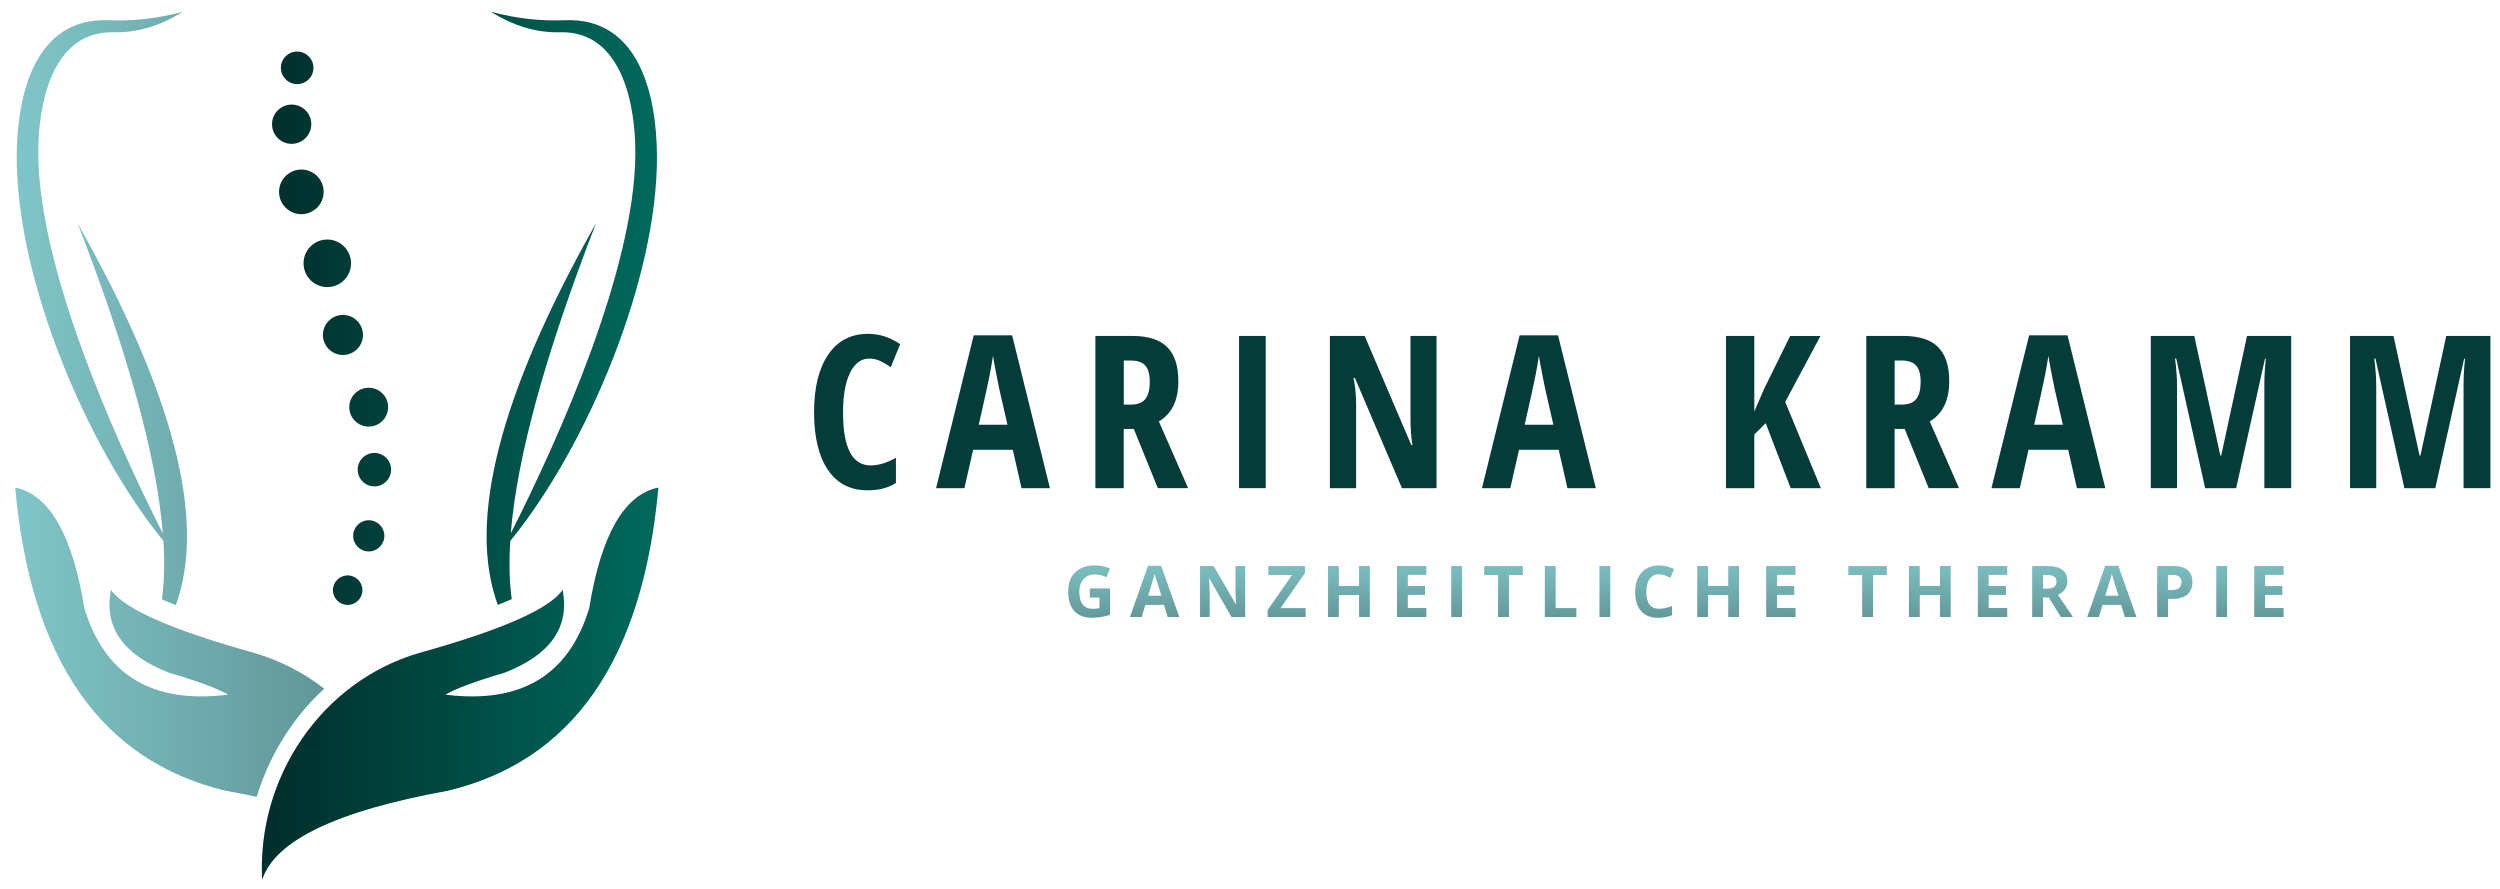 <svg xmlns="http://www.w3.org/2000/svg" xmlns:xlink="http://www.w3.org/1999/xlink" id="Ebene_1" x="0px" y="0px" viewBox="0 0 406.84 144.71" style="enable-background:new 0 0 406.84 144.71;" xml:space="preserve">
<style type="text/css">
	.st0{fill-rule:evenodd;clip-rule:evenodd;fill:url(#SVGID_1_);}
	.st1{fill-rule:evenodd;clip-rule:evenodd;fill:url(#SVGID_2_);}
	.st2{fill-rule:evenodd;clip-rule:evenodd;fill:url(#SVGID_3_);}
	.st3{fill-rule:evenodd;clip-rule:evenodd;fill:url(#SVGID_4_);}
	.st4{fill-rule:evenodd;clip-rule:evenodd;fill:url(#SVGID_5_);}
	.st5{fill:#033C39;}
	.st6{fill:url(#SVGID_6_);}
	.st7{fill:url(#SVGID_7_);}
	.st8{fill:url(#SVGID_8_);}
	.st9{fill:url(#SVGID_9_);}
	.st10{fill:url(#SVGID_10_);}
	.st11{fill:url(#SVGID_11_);}
	.st12{fill:url(#SVGID_12_);}
	.st13{fill:url(#SVGID_13_);}
	.st14{fill:url(#SVGID_14_);}
	.st15{fill:url(#SVGID_15_);}
	.st16{fill:url(#SVGID_16_);}
	.st17{fill:url(#SVGID_17_);}
	.st18{fill:url(#SVGID_18_);}
	.st19{fill:url(#SVGID_19_);}
	.st20{fill:url(#SVGID_20_);}
	.st21{fill:url(#SVGID_21_);}
	.st22{fill:url(#SVGID_22_);}
	.st23{fill:url(#SVGID_23_);}
	.st24{fill:url(#SVGID_24_);}
	.st25{fill:url(#SVGID_25_);}
	.st26{fill:url(#SVGID_26_);}
</style>
<linearGradient id="SVGID_1_" gradientUnits="userSpaceOnUse" x1="111.227" y1="50.176" x2="45.356" y2="50.176">
	<stop offset="0" style="stop-color:#006D5F"></stop>
	<stop offset="1" style="stop-color:#00302D"></stop>
</linearGradient>
<path class="st0" d="M81.01,98.44C76,84.79,81.33,64.08,97,36.32C88.76,57.54,84.13,74.37,83.12,86.8  c8.22-16.22,19.99-42.9,20.27-61.34c0.13-8.36-2.17-20.48-12.25-20.21c-3.79,0.1-7.55-1.01-11.26-3.34c4.06,1.09,8.06,1.55,12,1.38  c12.15-0.52,14.99,12.2,15.03,22.16c0.08,19.94-11.33,47.22-23.87,62.58c-0.22,3.53-0.15,6.68,0.24,9.47  C82.55,97.82,81.79,98.13,81.01,98.44z"></path>
<linearGradient id="SVGID_2_" gradientUnits="userSpaceOnUse" x1="-1.183" y1="50.197" x2="51.532" y2="50.197">
	<stop offset="0" style="stop-color:#82C9CB"></stop>
	<stop offset="1" style="stop-color:#63989A"></stop>
</linearGradient>
<path class="st1" d="M28.6,98.48c5.03-13.65-0.29-34.37-15.98-62.16C20.86,57.54,25.49,74.37,26.5,86.8  C18.28,70.58,6.51,43.9,6.23,25.45C6.11,17.09,8.41,4.98,18.49,5.25c3.79,0.1,7.55-1.01,11.26-3.34c-4.06,1.09-8.06,1.55-12,1.38  C5.6,2.77,2.76,15.49,2.72,25.45C2.65,45.4,14.05,72.67,26.59,88.03c0.23,3.54,0.14,6.7-0.24,9.49c0.19,0.09,0.36,0.16,0.51,0.23  C27.43,98,28.01,98.24,28.6,98.48z"></path>
<linearGradient id="SVGID_3_" gradientUnits="userSpaceOnUse" x1="111.227" y1="53.413" x2="45.356" y2="53.413">
	<stop offset="0" style="stop-color:#006D5F"></stop>
	<stop offset="1" style="stop-color:#00302D"></stop>
</linearGradient>
<path class="st2" d="M48.36,8.39c1.46,0,2.65,1.19,2.65,2.65c0,1.46-1.19,2.65-2.65,2.65c-1.46,0-2.65-1.19-2.65-2.65  C45.7,9.58,46.89,8.39,48.36,8.39L48.36,8.39z M56.58,93.64c1.32,0,2.4,1.07,2.4,2.4c0,1.32-1.07,2.4-2.4,2.4  c-1.32,0-2.4-1.07-2.4-2.4C54.18,94.71,55.26,93.64,56.58,93.64L56.58,93.64z M60.01,84.66c1.4,0,2.54,1.14,2.54,2.54  c0,1.4-1.14,2.54-2.54,2.54c-1.4,0-2.54-1.14-2.54-2.54C57.47,85.8,58.61,84.66,60.01,84.66L60.01,84.66z M60.93,73.71  c1.5,0,2.72,1.22,2.72,2.72c0,1.5-1.22,2.72-2.72,2.72c-1.5,0-2.72-1.22-2.72-2.72C58.21,74.92,59.42,73.71,60.93,73.71L60.93,73.71  z M60,63.1c1.75,0,3.16,1.42,3.16,3.16c0,1.75-1.41,3.16-3.16,3.16c-1.75,0-3.16-1.41-3.16-3.16C56.84,64.52,58.25,63.1,60,63.1  L60,63.1z M55.81,51.25c1.8,0,3.26,1.46,3.26,3.26c0,1.8-1.46,3.26-3.26,3.26c-1.8,0-3.26-1.46-3.26-3.26  C52.55,52.71,54.01,51.25,55.81,51.25L55.81,51.25z M53.26,38.98c2.14,0,3.87,1.73,3.87,3.87c0,2.13-1.73,3.87-3.87,3.87  s-3.86-1.73-3.86-3.87C49.39,40.71,51.12,38.98,53.26,38.98L53.26,38.98z M49.04,27.59c2,0,3.63,1.62,3.63,3.63  c0,2-1.62,3.63-3.63,3.63c-2,0-3.63-1.62-3.63-3.63C45.42,29.22,47.04,27.59,49.04,27.59L49.04,27.59z M47.46,17.02  c1.77,0,3.2,1.43,3.2,3.19c0,1.76-1.43,3.2-3.2,3.2c-1.76,0-3.19-1.43-3.19-3.2C44.27,18.45,45.7,17.02,47.46,17.02z"></path>
<linearGradient id="SVGID_4_" gradientUnits="userSpaceOnUse" x1="111.227" y1="111.255" x2="45.356" y2="111.255">
	<stop offset="0" style="stop-color:#006D5F"></stop>
	<stop offset="1" style="stop-color:#00302D"></stop>
</linearGradient>
<path class="st3" d="M68.11,106.29c-15.78,4.65-26.34,20.24-25.45,36.89c2.06-6.39,12.12-11.22,30.19-14.49  c20.34-4.86,31.77-21.31,34.29-49.35c-5.56,1.14-9.31,7.67-11.25,19.61c-3.29,10.93-11.09,15.63-23.4,14.1  c1.64-0.98,4.83-2.17,9.58-3.56c7.51-2.91,10.67-7.42,9.49-13.52C89.48,99.08,81.66,102.52,68.11,106.29z"></path>
<linearGradient id="SVGID_5_" gradientUnits="userSpaceOnUse" x1="-1.183" y1="104.508" x2="51.532" y2="104.508">
	<stop offset="0" style="stop-color:#82C9CB"></stop>
	<stop offset="1" style="stop-color:#63989A"></stop>
</linearGradient>
<path class="st4" d="M41.5,106.29c4.16,1.23,7.95,3.21,11.27,5.78c-0.37,0.34-0.74,0.69-1.1,1.05c-4.63,4.61-8.01,10.36-9.9,16.56  c-1.6-0.35-3.27-0.68-5.01-0.99c-20.34-4.86-31.77-21.31-34.29-49.35c5.56,1.14,9.31,7.67,11.25,19.61  c3.29,10.93,11.09,15.63,23.4,14.1c-1.64-0.98-4.83-2.17-9.58-3.56c-7.51-2.91-10.67-7.42-9.49-13.52  C20.14,99.08,27.96,102.52,41.5,106.29z"></path>
<g>
	<g>
		<path class="st5" d="M141.46,58.35c-1.32,0-2.36,0.77-3.13,2.32c-0.76,1.55-1.14,3.7-1.14,6.46c0,5.74,1.5,8.61,4.49,8.61    c1.31,0,2.68-0.42,4.12-1.25v4.1c-1.21,0.8-2.76,1.2-4.64,1.2c-2.79,0-4.93-1.11-6.43-3.33c-1.5-2.22-2.25-5.34-2.25-9.36    c0-4.02,0.77-7.16,2.31-9.4c1.54-2.25,3.69-3.37,6.43-3.37c0.9,0,1.77,0.12,2.6,0.37c0.83,0.25,1.72,0.68,2.67,1.3l-1.53,3.75    c-0.51-0.35-1.05-0.67-1.63-0.96C142.77,58.5,142.14,58.35,141.46,58.35z"></path>
		<path class="st5" d="M166.24,79.45l-1.42-6.25h-6.46l-1.42,6.25h-4.61l6.13-24.88h6.25l6.15,24.88H166.24z M163.95,69.11    l-1.32-5.76c-0.08-0.35-0.26-1.23-0.53-2.63c-0.28-1.41-0.44-2.35-0.5-2.82c-0.15,0.97-0.33,2.04-0.56,3.21    c-0.23,1.17-0.81,3.84-1.76,8.01H163.95z"></path>
		<path class="st5" d="M182.87,69.81v9.64h-4.61V54.67h6.03c2.55,0,4.44,0.6,5.65,1.81c1.21,1.21,1.82,3.06,1.82,5.54    c0,3.13-1.06,5.32-3.17,6.56l4.76,10.86h-4.93l-3.91-9.64H182.87z M182.87,65.84h1.19c1.08,0,1.86-0.31,2.34-0.92    c0.47-0.62,0.71-1.53,0.71-2.75c0-1.26-0.25-2.17-0.75-2.7c-0.5-0.54-1.28-0.8-2.33-0.8h-1.15V65.84z"></path>
		<path class="st5" d="M201.64,79.45V54.67h4.34v24.77H201.64z"></path>
		<path class="st5" d="M233.78,79.45h-5.63l-7.66-17.95h-0.22c0.28,1.37,0.42,2.84,0.42,4.41v13.54h-4.27V54.67h5.66l7.59,17.76    h0.19c-0.21-1.19-0.32-2.6-0.32-4.24V54.67h4.24V79.45z"></path>
		<path class="st5" d="M255.08,79.45l-1.42-6.25h-6.46l-1.42,6.25h-4.61l6.13-24.88h6.25l6.15,24.88H255.08z M252.79,69.11    l-1.32-5.76c-0.08-0.35-0.26-1.23-0.53-2.63c-0.28-1.41-0.44-2.35-0.5-2.82c-0.15,0.97-0.33,2.04-0.56,3.21    c-0.23,1.17-0.81,3.84-1.76,8.01H252.79z"></path>
		<path class="st5" d="M296.32,79.45h-4.91l-4.07-10.59l-1.85,1.85v8.74h-4.61V54.67h4.61v12.29l1.61-3.71l4.22-8.57h4.93    l-5.73,10.73L296.32,79.45z"></path>
		<path class="st5" d="M308.32,69.81v9.64h-4.61V54.67h6.03c2.55,0,4.44,0.6,5.65,1.81c1.21,1.21,1.82,3.06,1.82,5.54    c0,3.13-1.06,5.32-3.17,6.56l4.76,10.86h-4.93l-3.91-9.64H308.32z M308.32,65.84h1.19c1.08,0,1.86-0.31,2.34-0.92    c0.47-0.62,0.71-1.53,0.71-2.75c0-1.26-0.25-2.17-0.75-2.7c-0.5-0.54-1.28-0.8-2.33-0.8h-1.15V65.84z"></path>
		<path class="st5" d="M337.99,79.45l-1.42-6.25h-6.46l-1.42,6.25h-4.61l6.13-24.88h6.25l6.15,24.88H337.99z M335.7,69.11    l-1.32-5.76c-0.08-0.35-0.26-1.23-0.53-2.63c-0.28-1.41-0.44-2.35-0.5-2.82c-0.15,0.97-0.33,2.04-0.56,3.21    c-0.23,1.17-0.81,3.84-1.76,8.01H335.7z"></path>
		<path class="st5" d="M358.86,79.45l-4.71-21.1h-0.19c0.21,1.63,0.32,3.12,0.32,4.47v16.62h-4.27V54.67h7.08l4.24,19.47h0.14    l4.2-19.47h7.19v24.77h-4.37V62.66c0-1.39,0.08-2.81,0.24-4.27h-0.14l-4.69,21.06H358.86z"></path>
		<path class="st5" d="M391.28,79.45l-4.71-21.1h-0.19c0.21,1.63,0.32,3.12,0.32,4.47v16.62h-4.27V54.67h7.08l4.24,19.47h0.14    l4.2-19.47h7.19v24.77h-4.37V62.66c0-1.39,0.08-2.81,0.24-4.27H401l-4.69,21.06H391.28z"></path>
	</g>
</g>
<g>
	<linearGradient id="SVGID_6_" gradientUnits="userSpaceOnUse" x1="177.236" y1="89.68" x2="177.236" y2="100.792">
		<stop offset="0" style="stop-color:#82C9CB"></stop>
		<stop offset="1" style="stop-color:#63989A"></stop>
	</linearGradient>
	<path class="st6" d="M177.35,95.75h3.29v4.3c-0.53,0.17-1.04,0.3-1.51,0.37c-0.47,0.07-0.95,0.11-1.44,0.11   c-1.25,0-2.21-0.37-2.87-1.1c-0.66-0.74-0.99-1.79-0.99-3.17c0-1.34,0.38-2.38,1.15-3.13c0.77-0.75,1.83-1.12,3.19-1.12   c0.85,0,1.67,0.17,2.46,0.51l-0.58,1.41c-0.61-0.3-1.24-0.45-1.89-0.45c-0.76,0-1.37,0.26-1.83,0.77c-0.46,0.51-0.69,1.2-0.69,2.06   c0,0.9,0.18,1.59,0.55,2.06c0.37,0.47,0.91,0.71,1.61,0.71c0.37,0,0.74-0.04,1.12-0.11v-1.73h-1.57V95.75z"></path>
	<linearGradient id="SVGID_7_" gradientUnits="userSpaceOnUse" x1="187.907" y1="89.68" x2="187.907" y2="100.792">
		<stop offset="0" style="stop-color:#82C9CB"></stop>
		<stop offset="1" style="stop-color:#63989A"></stop>
	</linearGradient>
	<path class="st7" d="M190.02,100.41l-0.6-1.98h-3.03l-0.6,1.98h-1.9l2.93-8.33h2.15l2.94,8.33H190.02z M189,96.96   c-0.56-1.79-0.87-2.8-0.94-3.04s-0.12-0.42-0.15-0.56c-0.12,0.48-0.48,1.68-1.07,3.59H189z"></path>
	<linearGradient id="SVGID_8_" gradientUnits="userSpaceOnUse" x1="198.967" y1="89.68" x2="198.967" y2="100.792">
		<stop offset="0" style="stop-color:#82C9CB"></stop>
		<stop offset="1" style="stop-color:#63989A"></stop>
	</linearGradient>
	<path class="st8" d="M202.65,100.41h-2.24l-3.61-6.28h-0.05c0.07,1.11,0.11,1.9,0.11,2.37v3.91h-1.57v-8.3h2.22l3.6,6.22h0.04   c-0.06-1.08-0.09-1.84-0.09-2.29v-3.93h1.58V100.41z"></path>
	<linearGradient id="SVGID_9_" gradientUnits="userSpaceOnUse" x1="209.383" y1="89.68" x2="209.383" y2="100.792">
		<stop offset="0" style="stop-color:#82C9CB"></stop>
		<stop offset="1" style="stop-color:#63989A"></stop>
	</linearGradient>
	<path class="st9" d="M212.47,100.41h-6.18v-1.14l3.98-5.7h-3.87v-1.45h5.96v1.14l-3.97,5.71h4.08V100.41z"></path>
	<linearGradient id="SVGID_10_" gradientUnits="userSpaceOnUse" x1="219.518" y1="89.68" x2="219.518" y2="100.792">
		<stop offset="0" style="stop-color:#82C9CB"></stop>
		<stop offset="1" style="stop-color:#63989A"></stop>
	</linearGradient>
	<path class="st10" d="M222.92,100.41h-1.75v-3.58h-3.29v3.58h-1.76v-8.3h1.76v3.25h3.29v-3.25h1.75V100.41z"></path>
	<linearGradient id="SVGID_11_" gradientUnits="userSpaceOnUse" x1="229.727" y1="89.68" x2="229.727" y2="100.792">
		<stop offset="0" style="stop-color:#82C9CB"></stop>
		<stop offset="1" style="stop-color:#63989A"></stop>
	</linearGradient>
	<path class="st11" d="M232.12,100.41h-4.78v-8.3h4.78v1.44h-3.02v1.82h2.81v1.44h-2.81v2.14h3.02V100.41z"></path>
	<linearGradient id="SVGID_12_" gradientUnits="userSpaceOnUse" x1="237.052" y1="89.68" x2="237.052" y2="100.792">
		<stop offset="0" style="stop-color:#82C9CB"></stop>
		<stop offset="1" style="stop-color:#63989A"></stop>
	</linearGradient>
	<path class="st12" d="M236.17,100.41v-8.3h1.76v8.3H236.17z"></path>
	<linearGradient id="SVGID_13_" gradientUnits="userSpaceOnUse" x1="244.667" y1="89.68" x2="244.667" y2="100.792">
		<stop offset="0" style="stop-color:#82C9CB"></stop>
		<stop offset="1" style="stop-color:#63989A"></stop>
	</linearGradient>
	<path class="st13" d="M245.55,100.41h-1.76v-6.83h-2.25v-1.46h6.27v1.46h-2.25V100.41z"></path>
	<linearGradient id="SVGID_14_" gradientUnits="userSpaceOnUse" x1="253.964" y1="89.68" x2="253.964" y2="100.792">
		<stop offset="0" style="stop-color:#82C9CB"></stop>
		<stop offset="1" style="stop-color:#63989A"></stop>
	</linearGradient>
	<path class="st14" d="M251.4,100.41v-8.3h1.76v6.85h3.37v1.45H251.4z"></path>
	<linearGradient id="SVGID_15_" gradientUnits="userSpaceOnUse" x1="261.173" y1="89.68" x2="261.173" y2="100.792">
		<stop offset="0" style="stop-color:#82C9CB"></stop>
		<stop offset="1" style="stop-color:#63989A"></stop>
	</linearGradient>
	<path class="st15" d="M260.29,100.41v-8.3h1.76v8.3H260.29z"></path>
	<linearGradient id="SVGID_16_" gradientUnits="userSpaceOnUse" x1="269.259" y1="89.68" x2="269.259" y2="100.792">
		<stop offset="0" style="stop-color:#82C9CB"></stop>
		<stop offset="1" style="stop-color:#63989A"></stop>
	</linearGradient>
	<path class="st16" d="M269.99,93.46c-0.66,0-1.17,0.25-1.54,0.75c-0.36,0.5-0.54,1.19-0.54,2.08c0,1.85,0.69,2.78,2.08,2.78   c0.58,0,1.29-0.15,2.12-0.44v1.48c-0.68,0.28-1.44,0.43-2.28,0.43c-1.21,0-2.13-0.37-2.77-1.1c-0.64-0.73-0.96-1.78-0.96-3.15   c0-0.86,0.16-1.62,0.47-2.27c0.31-0.65,0.77-1.15,1.35-1.49c0.59-0.35,1.28-0.52,2.07-0.52c0.81,0,1.62,0.2,2.43,0.58l-0.57,1.43   c-0.31-0.15-0.62-0.28-0.94-0.39S270.29,93.46,269.99,93.46z"></path>
	<linearGradient id="SVGID_17_" gradientUnits="userSpaceOnUse" x1="279.598" y1="89.68" x2="279.598" y2="100.792">
		<stop offset="0" style="stop-color:#82C9CB"></stop>
		<stop offset="1" style="stop-color:#63989A"></stop>
	</linearGradient>
	<path class="st17" d="M283,100.41h-1.75v-3.58h-3.29v3.58h-1.76v-8.3h1.76v3.25h3.29v-3.25H283V100.41z"></path>
	<linearGradient id="SVGID_18_" gradientUnits="userSpaceOnUse" x1="289.807" y1="89.68" x2="289.807" y2="100.792">
		<stop offset="0" style="stop-color:#82C9CB"></stop>
		<stop offset="1" style="stop-color:#63989A"></stop>
	</linearGradient>
	<path class="st18" d="M292.2,100.41h-4.78v-8.3h4.78v1.44h-3.02v1.82h2.81v1.44h-2.81v2.14h3.02V100.41z"></path>
	<linearGradient id="SVGID_19_" gradientUnits="userSpaceOnUse" x1="303.918" y1="89.68" x2="303.918" y2="100.792">
		<stop offset="0" style="stop-color:#82C9CB"></stop>
		<stop offset="1" style="stop-color:#63989A"></stop>
	</linearGradient>
	<path class="st19" d="M304.8,100.41h-1.76v-6.83h-2.25v-1.46h6.27v1.46h-2.25V100.41z"></path>
	<linearGradient id="SVGID_20_" gradientUnits="userSpaceOnUse" x1="314.053" y1="89.68" x2="314.053" y2="100.792">
		<stop offset="0" style="stop-color:#82C9CB"></stop>
		<stop offset="1" style="stop-color:#63989A"></stop>
	</linearGradient>
	<path class="st20" d="M317.45,100.41h-1.75v-3.58h-3.29v3.58h-1.76v-8.3h1.76v3.25h3.29v-3.25h1.75V100.41z"></path>
	<linearGradient id="SVGID_21_" gradientUnits="userSpaceOnUse" x1="324.262" y1="89.68" x2="324.262" y2="100.792">
		<stop offset="0" style="stop-color:#82C9CB"></stop>
		<stop offset="1" style="stop-color:#63989A"></stop>
	</linearGradient>
	<path class="st21" d="M326.65,100.41h-4.78v-8.3h4.78v1.44h-3.02v1.82h2.81v1.44h-2.81v2.14h3.02V100.41z"></path>
	<linearGradient id="SVGID_22_" gradientUnits="userSpaceOnUse" x1="334.022" y1="89.68" x2="334.022" y2="100.792">
		<stop offset="0" style="stop-color:#82C9CB"></stop>
		<stop offset="1" style="stop-color:#63989A"></stop>
	</linearGradient>
	<path class="st22" d="M332.47,97.23v3.18h-1.76v-8.3h2.42c1.13,0,1.96,0.21,2.5,0.62c0.54,0.41,0.81,1.03,0.81,1.87   c0,0.49-0.13,0.92-0.4,1.3c-0.27,0.38-0.65,0.68-1.14,0.89c1.25,1.87,2.06,3.07,2.44,3.62h-1.95l-1.98-3.18H332.47z M332.47,95.8   h0.57c0.56,0,0.97-0.09,1.23-0.28c0.26-0.19,0.4-0.48,0.4-0.87c0-0.39-0.14-0.67-0.41-0.84s-0.69-0.25-1.26-0.25h-0.53V95.8z"></path>
	<linearGradient id="SVGID_23_" gradientUnits="userSpaceOnUse" x1="343.672" y1="89.68" x2="343.672" y2="100.792">
		<stop offset="0" style="stop-color:#82C9CB"></stop>
		<stop offset="1" style="stop-color:#63989A"></stop>
	</linearGradient>
	<path class="st23" d="M345.79,100.41l-0.6-1.98h-3.03l-0.6,1.98h-1.9l2.93-8.33h2.15l2.94,8.33H345.79z M344.76,96.96   c-0.56-1.79-0.87-2.8-0.94-3.04s-0.12-0.42-0.15-0.56c-0.12,0.48-0.48,1.68-1.07,3.59H344.76z"></path>
	<linearGradient id="SVGID_24_" gradientUnits="userSpaceOnUse" x1="353.917" y1="89.68" x2="353.917" y2="100.792">
		<stop offset="0" style="stop-color:#82C9CB"></stop>
		<stop offset="1" style="stop-color:#63989A"></stop>
	</linearGradient>
	<path class="st24" d="M356.78,94.7c0,0.89-0.28,1.58-0.84,2.05c-0.56,0.47-1.35,0.71-2.38,0.71h-0.75v2.95h-1.76v-8.3h2.65   c1.01,0,1.77,0.22,2.3,0.65C356.52,93.2,356.78,93.84,356.78,94.7z M352.81,96.02h0.58c0.54,0,0.95-0.11,1.21-0.32   c0.27-0.21,0.4-0.53,0.4-0.93c0-0.41-0.11-0.72-0.34-0.91c-0.23-0.2-0.58-0.3-1.06-0.3h-0.8V96.02z"></path>
	<linearGradient id="SVGID_25_" gradientUnits="userSpaceOnUse" x1="361.555" y1="89.68" x2="361.555" y2="100.792">
		<stop offset="0" style="stop-color:#82C9CB"></stop>
		<stop offset="1" style="stop-color:#63989A"></stop>
	</linearGradient>
	<path class="st25" d="M360.67,100.41v-8.3h1.76v8.3H360.67z"></path>
	<linearGradient id="SVGID_26_" gradientUnits="userSpaceOnUse" x1="369.238" y1="89.68" x2="369.238" y2="100.792">
		<stop offset="0" style="stop-color:#82C9CB"></stop>
		<stop offset="1" style="stop-color:#63989A"></stop>
	</linearGradient>
	<path class="st26" d="M371.63,100.41h-4.78v-8.3h4.78v1.44h-3.02v1.82h2.81v1.44h-2.81v2.14h3.02V100.41z"></path>
</g>
</svg>